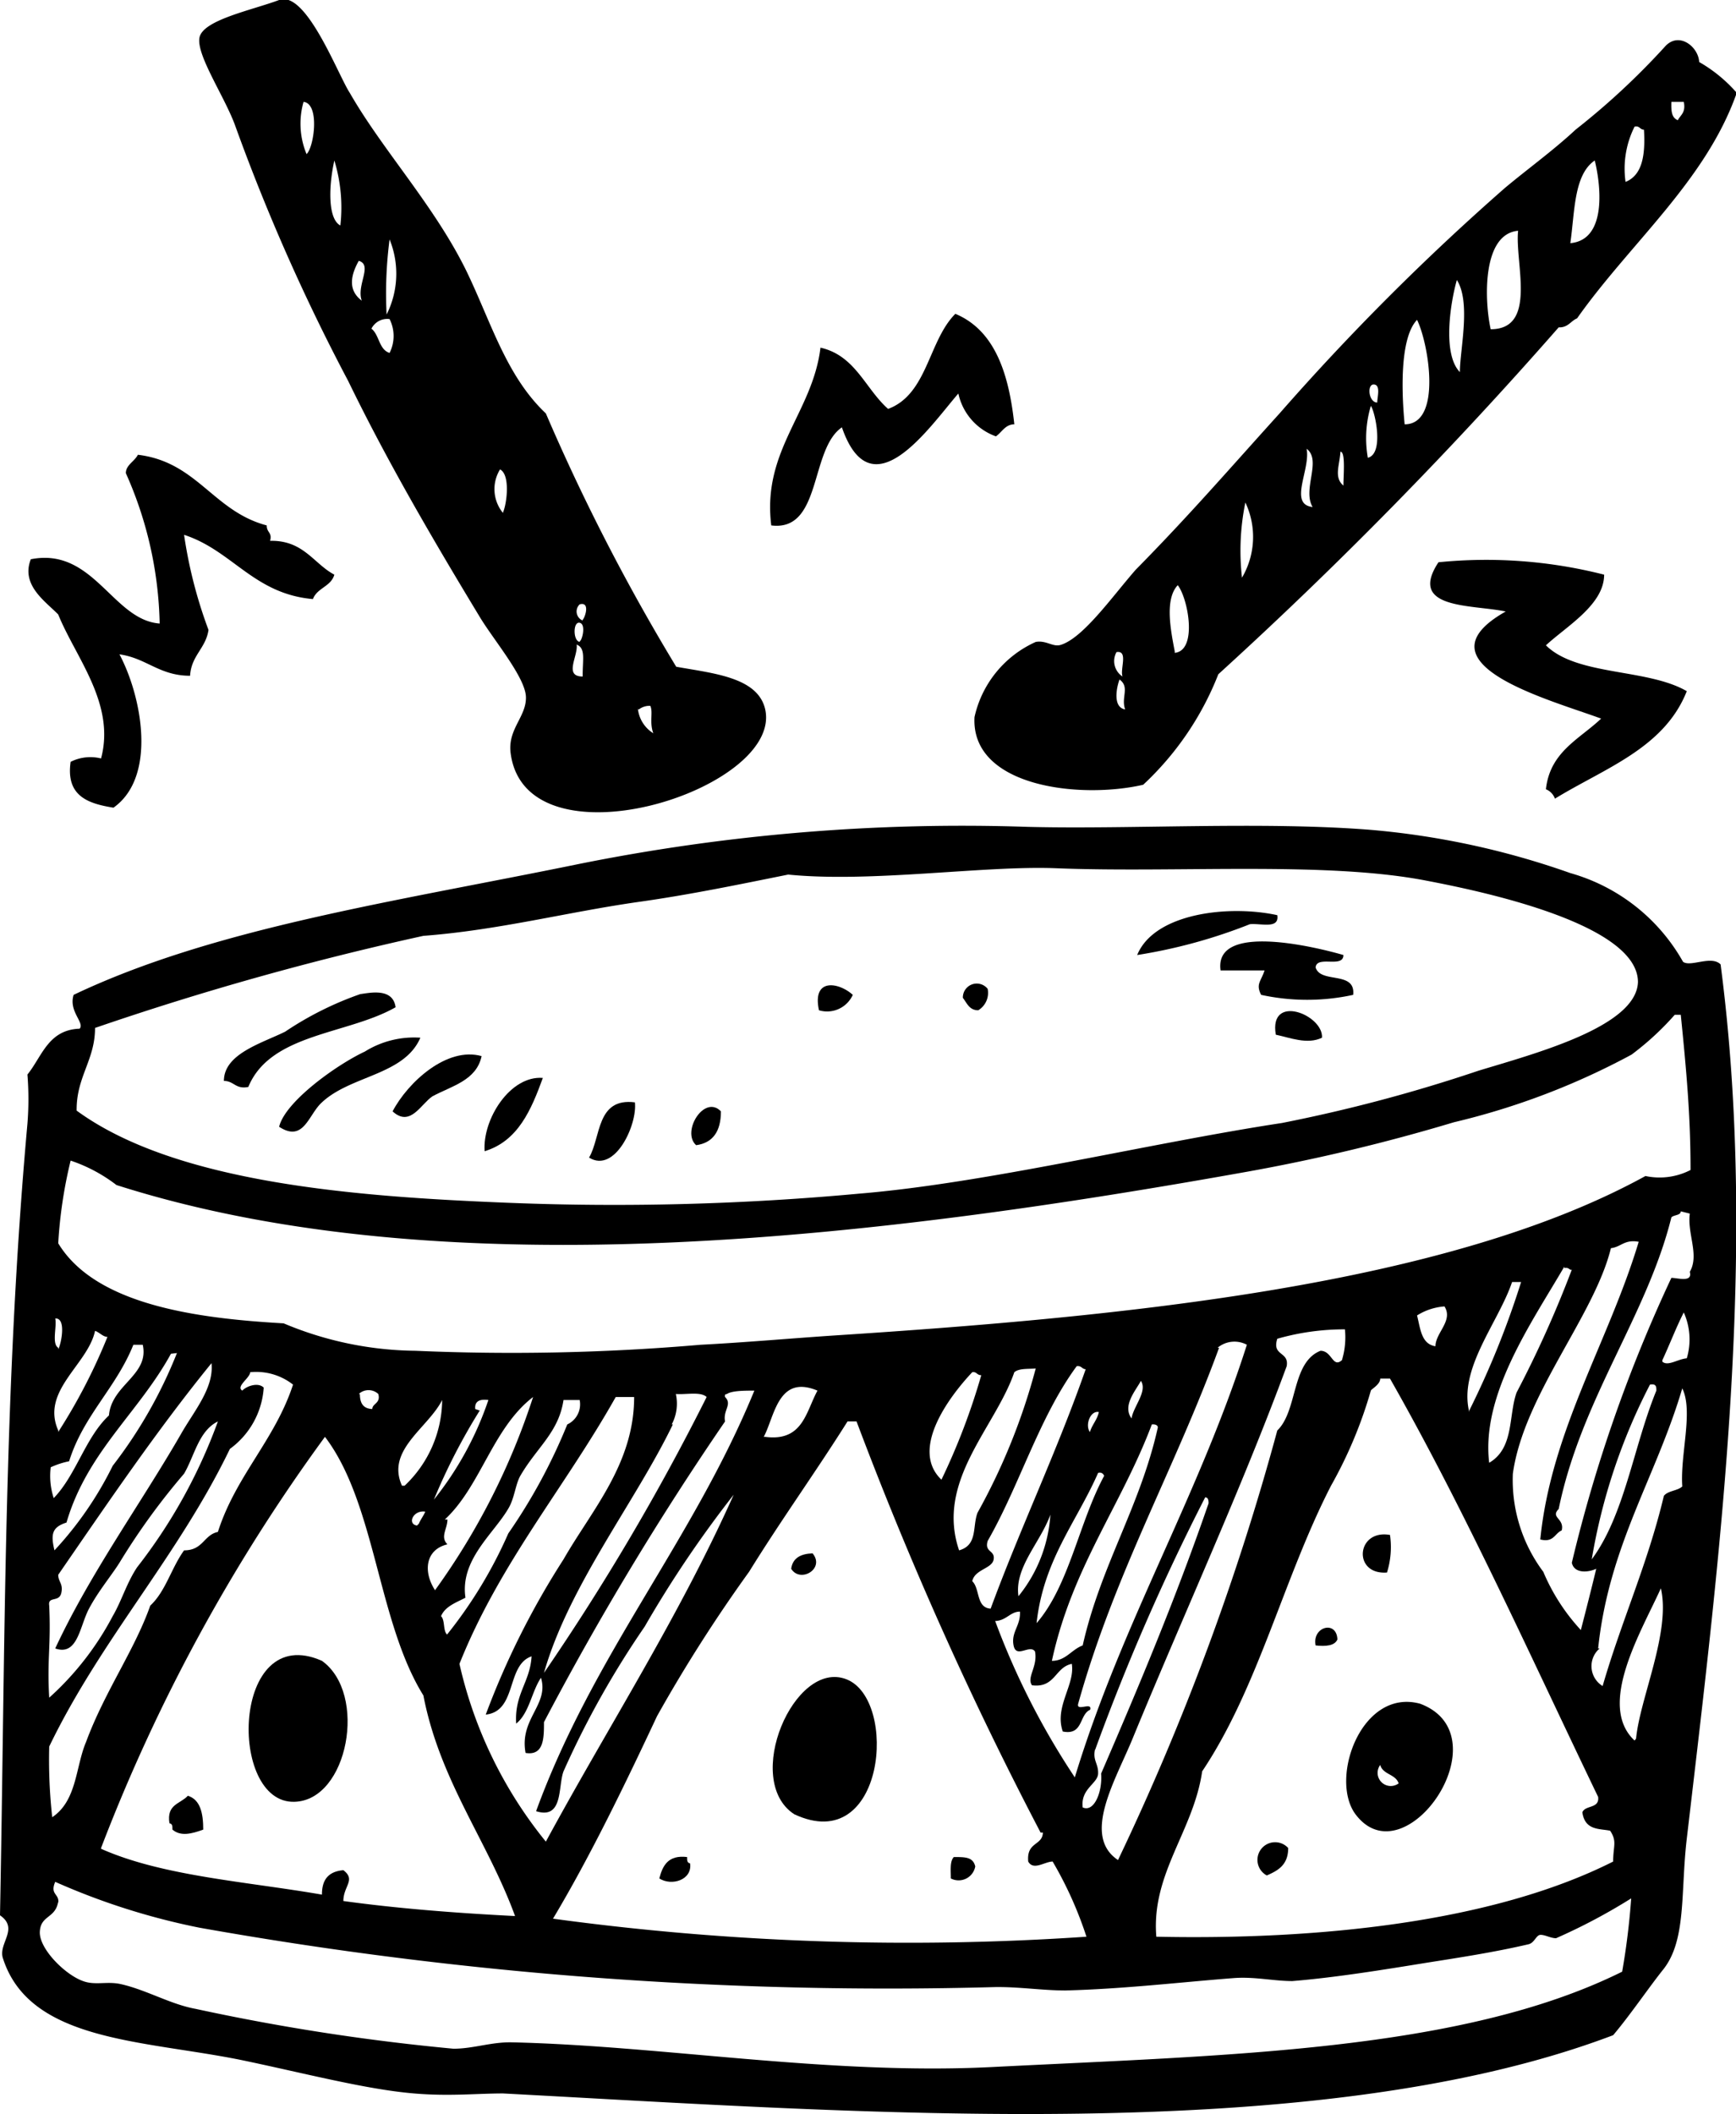 <?xml version="1.0" encoding="utf-8"?><svg xmlns="http://www.w3.org/2000/svg" viewBox="0 0 46.21 56.25"><g id="Lag_2" data-name="Lag 2"><g id="πœ_h_1" data-name="πœºh 1"><path class="cls-1" d="M27,11.29c-.24,0-.33.21-.49.32a1.56,1.56,0,0,1-1-1.14c-.77.89-2.31,3.18-3.1.9-.86.59-.53,2.78-1.88,2.61-.25-2,1.1-3,1.31-4.73.93.21,1.19,1.09,1.8,1.63,1.05-.39,1.07-1.81,1.79-2.53C26.51,8.8,26.86,10,27,11.29Z"/><path class="cls-1" d="M8.9,15.29c-.09.32-.46.35-.57.65-1.58-.14-2.14-1.29-3.43-1.71a12.25,12.25,0,0,0,.65,2.53c-.07.49-.46.68-.49,1.22-.82,0-1.16-.47-1.88-.57.6,1.13,1,3.26-.16,4.08-.68-.11-1.27-.31-1.14-1.22a1.17,1.17,0,0,1,.81-.09c.39-1.46-.68-2.69-1.14-3.83-.34-.35-1-.78-.73-1.47C2.49,14.55,3,16.5,4.25,16.59a10.28,10.28,0,0,0-.9-4c0-.22.23-.31.32-.49,1.58.19,2,1.5,3.43,1.88,0,.2.15.18.09.41C8.08,14.37,8.35,15,8.9,15.29Z"/><path class="cls-1" d="M42.7,15.29c0,.8-1,1.37-1.55,1.88.83.82,2.7.61,3.75,1.22-.6,1.52-2.19,2.05-3.51,2.86a.42.42,0,0,0-.24-.25c.11-1,.89-1.33,1.47-1.88-1.35-.5-5-1.46-2.54-2.85-.9-.19-2.62-.05-1.79-1.31A12.71,12.71,0,0,1,42.7,15.29Z"/><path class="cls-1" d="M34,24.35c.06.38-.44.21-.73.24a14,14,0,0,1-3,.82C30.73,24.29,32.72,24.07,34,24.35Z"/><path class="cls-1" d="M35.76,25.41c0,.36-.71,0-.74.33.13.44,1.07.08,1,.73a5.76,5.76,0,0,1-2.45,0c-.15-.29,0-.36.09-.65H32.49C32.31,24.54,35,25.19,35.76,25.41Z"/><path class="cls-1" d="M22.7,26.47a.75.75,0,0,1-.9.41C21.61,26,22.34,26.14,22.7,26.47Z"/><path class="cls-1" d="M26.29,26.31a.54.54,0,0,1-.25.57c-.24,0-.3-.19-.41-.33A.37.37,0,0,1,26.29,26.31Z"/><path class="cls-1" d="M10.53,26.8c-1.28.73-3.33.69-3.92,2.12-.34.07-.38-.16-.65-.16,0-.72,1-1,1.63-1.31a8.73,8.73,0,0,1,2-1C9.83,26.42,10.46,26.27,10.53,26.8Z"/><path class="cls-1" d="M35.19,27.61c-.39.19-.85,0-1.23-.08C33.77,26.42,35.23,27,35.19,27.61Z"/><path class="cls-1" d="M11.19,27.61c-.43,1-1.85,1-2.62,1.72-.36.32-.48,1.08-1.14.65.16-.67,1.53-1.65,2.28-2A2.48,2.48,0,0,1,11.19,27.61Z"/><path class="cls-1" d="M12.82,28.1c-.14.65-.79.79-1.31,1.07-.31.21-.59.83-1.06.4C10.86,28.79,11.9,27.84,12.82,28.1Z"/><path class="cls-1" d="M14.45,28.68c-.31.85-.66,1.68-1.55,1.95C12.84,29.78,13.58,28.61,14.45,28.68Z"/><path class="cls-1" d="M16.9,29.33c.07.59-.53,1.9-1.22,1.47C16,30.26,15.87,29.2,16.9,29.33Z"/><path class="cls-1" d="M19.19,29.57q0,.81-.66.9C18.13,30.11,18.75,29.11,19.19,29.57Z"/><path class="cls-1" d="M37,40.84a2.27,2.27,0,0,1-.08,1C36,41.91,36.1,40.68,37,40.84Z"/><path class="cls-1" d="M21.63,41.33c.34.41-.33.8-.57.41C21.1,41.45,21.32,41.34,21.63,41.33Z"/><path class="cls-1" d="M35.6,43.62c-.07.17-.31.19-.58.16C34.92,43.28,35.58,43.1,35.6,43.62Z"/><path class="cls-1" d="M8.57,44.19c1.22.87.7,3.71-.73,3.75C6.06,48,6.16,43.12,8.57,44.19Z"/><path class="cls-1" d="M21.14,48.27c-1.38-.9,0-4.13,1.39-3.59S23.56,49.41,21.14,48.27Z"/><path class="cls-1" d="M5,47.78c.33.1.41.46.41.9-.3.11-.6.19-.82,0,0-.1,0-.15-.08-.17C4.43,48,4.8,48,5,47.78Z"/><path class="cls-1" d="M34.29,49.17c0,.45-.27.6-.57.73A.47.47,0,1,1,34.29,49.17Z"/><path class="cls-1" d="M18.29,49.41c0,.1,0,.15.08.17.06.44-.49.61-.82.4C17.64,49.63,17.79,49.35,18.29,49.41Z"/><path class="cls-1" d="M25.39,49.41c.31,0,.51,0,.57.25a.45.45,0,0,1-.65.32C25.31,49.77,25.28,49.52,25.39,49.41Z"/><path class="cls-1" d="M18,17.74c1,.18,2.18.28,2.37,1.14.46,2.15-6.4,4.29-6.78,1.14-.07-.63.42-.95.41-1.47s-.85-1.51-1.22-2.12c-1.26-2.08-2.47-4.15-3.51-6.29a53,53,0,0,1-3-6.77C6,2.6,5.22,1.47,5.31,1S6.71.27,7.43,0,9,2,9.31,2.47c.87,1.52,2.25,3,3.1,4.73C13.07,8.56,13.47,10,14.53,11A54.44,54.44,0,0,0,18,17.74ZM8.16,4.1c.2-.18.36-1.34-.08-1.39A2.11,2.11,0,0,0,8.16,4.1ZM9.06,6A4.29,4.29,0,0,0,8.9,4.27C8.75,4.94,8.72,5.82,9.06,6Zm1.23,2.37a2.42,2.42,0,0,0,.08-2A11.08,11.08,0,0,0,10.29,8.35ZM9.63,8c-.15-.41.3-.95-.08-1.06C9.32,7.35,9.27,7.73,9.63,8Zm.25.74c.22.16.2.56.49.65a1,1,0,0,0,0-.9A.47.47,0,0,0,9.88,8.76Zm3.51,4.89c.1-.22.2-1-.08-1.14A1,1,0,0,0,13.39,13.65Zm2.12,2.86c.06-.05.21-.49-.08-.41A.26.26,0,0,0,15.51,16.51Zm-.08.57c.06,0,.18-.45,0-.49S15.25,17.05,15.43,17.08Zm.08.9c0-.43.08-.71-.16-.81C15.39,17.46,15,18,15.51,18Zm1.47.9a.88.88,0,0,0,.41.65c-.11-.3,0-.56-.08-.73A.47.47,0,0,0,17,18.88Z"/><path class="cls-1" d="M45.23,1.65a3.89,3.89,0,0,1,1,.82c-.82,2.34-2.84,4-4.25,6-.17.07-.24.25-.49.24a114.39,114.39,0,0,1-9.06,9.23,8,8,0,0,1-2,2.94c-1.7.39-4.59.05-4.49-1.8a2.87,2.87,0,0,1,1.63-2c.28-.05.45.14.66.08.6-.18,1.37-1.28,2-2,1.43-1.45,2.49-2.68,3.83-4.16a64.47,64.47,0,0,1,6-6c.61-.51,1.29-1,1.88-1.55a19.44,19.44,0,0,0,2.37-2.2C44.68.82,45.21,1.24,45.23,1.65ZM44.66,3.2c.07-.14.22-.2.16-.49h-.33C44.48,3,44.51,3.13,44.66,3.2ZM43.27,4.84c.45-.18.53-.72.49-1.39-.11,0-.11-.11-.25-.08A2.49,2.49,0,0,0,43.27,4.84ZM41.8,6.47c1-.09.8-1.6.65-2.2C41.89,4.65,41.92,5.64,41.8,6.47ZM39.68,8.76c1.25,0,.64-1.76.73-2.62C39.43,6.23,39.52,8.05,39.68,8.76ZM38.86,9.9c0-.59.3-1.85-.08-2.45C38.62,8,38.38,9.41,38.86,9.9Zm-1.47,1.39c1,0,.64-2.15.33-2.78C37.25,9,37.31,10.49,37.39,11.29Zm-.73-.58c0-.14.1-.47-.09-.48S36.43,10.71,36.66,10.71Zm-.25,1.47c.44-.11.19-1.24.08-1.38A3,3,0,0,0,36.41,12.18Zm-1.47,1.31c-.28-.47.25-1.24-.16-1.55C34.89,12.49,34.29,13.42,34.94,13.49Zm.82-.57c0-.27.06-.91-.08-.9C35.66,12.38,35.5,12.7,35.76,12.92Zm-2.7,2.45a2.14,2.14,0,0,0,.09-2A6.37,6.37,0,0,0,33.06,15.37Zm-1.79,2c.61-.06.36-1.44.08-1.8C31,15.94,31.16,16.76,31.27,17.33ZM29.88,18c-.07-.2.16-.7-.16-.65A.49.49,0,0,0,29.88,18Zm.08.9c-.14-.33.13-.61-.16-.82C29.72,18.29,29.6,18.87,30,18.88Z"/><path class="cls-1" d="M45.8,25.66c1,7.63,0,15.59-.9,23.26-.17,1.44,0,2.73-.65,3.51-.38.48-.87,1.2-1.31,1.72-7.91,3-20.12,2.05-29.55,1.55-.7,0-1.43.08-2.37,0-1.31-.11-3-.56-4.65-.9C3.76,54.28.79,54.31.08,52.11c-.14-.4.44-.79-.08-1.15C.14,43.77.09,37,.73,29.9a8.19,8.19,0,0,0,0-1.31c.39-.48.55-1.19,1.39-1.22.14-.16-.3-.46-.16-.9C5.7,24.69,10.46,24,15.35,23a51.68,51.68,0,0,1,12-1c2.74.07,6.26-.15,9.14.08a21.38,21.38,0,0,1,5.31,1.15,5,5,0,0,1,3,2.36C45,25.74,45.55,25.41,45.8,25.66ZM13.47,32a70.84,70.84,0,0,0,9.39-.24c3.4-.28,7.71-1.34,11.26-1.88a41.52,41.52,0,0,0,5.23-1.39c1.51-.46,4.21-1.17,4.25-2.36,0-1.59-4.39-2.46-5.64-2.7-2.69-.52-6.67-.2-9.88-.33-1.92-.07-4.89.39-7.1.17-1.29.26-2.64.54-4,.73-1.89.27-3.72.75-5.71.9a79,79,0,0,0-8.74,2.45c0,.86-.5,1.3-.49,2.2C4.68,31.48,9.49,31.84,13.47,32Zm31.27-5h-.16a7.55,7.55,0,0,1-1.15,1.06,19.31,19.31,0,0,1-4.73,1.8,49.61,49.61,0,0,1-5.47,1.31C23.67,32.88,12,34.37,3.1,31.53a4.17,4.17,0,0,0-1.22-.65,12.23,12.23,0,0,0-.33,2.2c1,1.65,3.72,2,6,2.13a9.25,9.25,0,0,0,3.51.73,58.69,58.69,0,0,0,7.59-.16c1.17-.06,2.39-.17,3.6-.25,7.69-.5,16.26-1.33,21.55-4.24A1.8,1.8,0,0,0,45,31.13C45,29.68,44.89,28.49,44.74,27Zm0,5.23c0,.11-.18.09-.25.16-.65,2.62-2.4,4.83-3,7.76-.23.23.16.25.08.57-.19.08-.21.33-.57.24.29-2.9,1.82-5.26,2.62-7.92-.38-.07-.47.14-.74.17-.44,1.8-2.32,3.91-2.61,6a4.07,4.07,0,0,0,.81,2.61,5.32,5.32,0,0,0,1,1.55c.14-.54.28-1.09.41-1.63-.24.11-.59.12-.65-.16A39.21,39.21,0,0,1,44.49,34c.17,0,.57.13.49-.16.26-.45-.07-1,0-1.55Zm-3.1,1.47c-.86,1.48-2.22,3.4-2,5.22.67-.39.51-1.26.73-1.87a29.57,29.57,0,0,0,1.47-3.27C41.78,33.81,41.77,33.71,41.64,33.74Zm-2.53,3.83a23.25,23.25,0,0,0,1.38-3.42h-.24C39.88,35.2,38.82,36.41,39.11,37.57ZM37.72,35c.09.35.11.76.49.82,0-.36.48-.68.24-1.06A1.58,1.58,0,0,0,37.72,35Zm6.53,1.23c.15.13.41-.07.65-.09a1.76,1.76,0,0,0-.08-1.22C44.62,35.31,44.45,35.76,44.25,36.19Zm-42.7-.33c.07-.11.23-.84-.08-.82C1.52,35.29,1.37,35.75,1.55,35.86Zm0,2.2a15.08,15.08,0,0,0,1.31-2.53c-.12,0-.21-.12-.33-.16C2.34,36.31,1.08,37,1.55,38.06ZM34,35.62c-.15.47.32.33.25.73-1.2,3.25-2.71,6.53-4.09,9.88-.45,1.11-1.38,2.61-.4,3.26A67.41,67.41,0,0,0,34,38.06c.55-.53.37-1.81,1.15-2.12.31,0,.32.47.57.25a2.08,2.08,0,0,0,.08-.82A6.48,6.48,0,0,0,34,35.62Zm-1.55.24c-1.18,3.23-2.78,6-3.75,9.47-.06.22.38-.06.32.16-.3.13-.18.69-.73.58-.23-.66.33-1.24.24-1.8-.45.09-.44.65-1.06.57-.15-.21.16-.5.08-.9-.14-.2-.5.2-.57-.16s.19-.52.17-.9c-.26,0-.36.24-.66.25a20.07,20.07,0,0,0,2.12,4.16c1.25-4.11,3.28-7.44,4.58-11.51A.7.7,0,0,0,32.41,35.86Zm-28.9-.08c-.46,1.15-1.33,1.88-1.71,3.1a2.17,2.17,0,0,0-.49.16,1.89,1.89,0,0,0,.08.82c.6-.62.84-1.61,1.47-2.2.07-.82,1.08-1.07.9-1.88Zm1,.24c-.86,1.57-2.23,2.61-2.78,4.49-.37.12-.43.29-.32.74A9.37,9.37,0,0,0,3,39a12.32,12.32,0,0,0,1.71-3ZM1.55,41.9c0,.19.14.24.08.49s-.36.07-.32.33c.05,1.08-.06,1.41,0,2.45A7.81,7.81,0,0,0,3,43c.24-.41.37-.88.65-1.3A14.14,14.14,0,0,0,5.8,37.82c-.51.25-.62.91-.9,1.39a18,18,0,0,0-1.72,2.37c-.22.35-.56.75-.81,1.22s-.3,1.27-.9,1.06c.93-2,2.29-3.87,3.35-5.71.34-.6.88-1.22.81-1.88C4.18,38.05,2.86,40,1.55,41.9Zm27.11-5.55c-1,1.36-1.52,3.17-2.37,4.65-.09.31.2.24.16.49s-.5.26-.57.58c.21.2.1.71.49.73.8-2.17,1.76-4.17,2.53-6.37C28.8,36.43,28.79,36.33,28.66,36.35ZM27,36.51c-.51,1.48-2.1,2.89-1.47,4.74.5-.14.35-.63.49-1a16.67,16.67,0,0,0,1.55-3.84C27.38,36.43,27.13,36.4,27,36.51ZM6.45,37c.11-.12.42-.23.57-.08a2.19,2.19,0,0,1-.9,1.63c-1.38,2.86-3.43,5.06-4.81,7.92a13.9,13.9,0,0,0,.08,1.88c.66-.44.62-1.34.9-2C2.79,45,3.58,43.91,4,42.72c.41-.38.56-1,.9-1.47.51,0,.52-.41.9-.49.48-1.5,1.52-2.45,2-3.92a1.59,1.59,0,0,0-1.14-.33C6.65,36.67,6.27,36.89,6.45,37Zm19.43-.49c-.63.67-1.66,2.06-.82,2.86a17.61,17.61,0,0,0,1.06-2.78C26,36.59,26,36.49,25.88,36.51Zm11.1.17h-.24c0,.16-.24.28-.25.32a11.69,11.69,0,0,1-1.06,2.53C34.16,42,33.5,44.89,32,47.13c-.23,1.59-1.36,2.72-1.22,4.4,4.26.09,8.93-.37,12.16-2,0-.42.11-.53-.08-.82-.28-.06-.67,0-.74-.49.08-.2.46-.09.42-.41C40.74,44.07,39,40.19,37,36.68Zm-6.86,1.06c.05-.32.43-.72.25-1C30.23,37,29.87,37.4,30.12,37.74Zm12.25,3.75c.88-1.19,1.11-3,1.72-4.49,0-.1,0-.19-.17-.16A15.73,15.73,0,0,0,42.37,41.49Zm-22-3.26c1,.13,1.08-.66,1.39-1.23C20.71,36.56,20.62,37.69,20.33,38.23Zm22.21,5.63a.62.62,0,0,0,.08,1c.5-1.73,1.2-3.25,1.63-5.06.11-.14.36-.13.49-.25-.06-.85.3-2,0-2.61C44.08,39.31,42.83,41.11,42.54,43.86Zm-33-6.77c0,.26.1.39.33.4,0-.15.23-.15.16-.4A.38.38,0,0,0,9.55,37.09Zm9.8,0c-.05,0-.1,0-.08.08.2.2-.06.35,0,.65a79.63,79.63,0,0,0-4.82,8c0,.42,0,.9-.49.82-.17-.91.63-1.28.41-2-.25.37-.31.94-.66,1.22-.05-.79.37-1.1.41-1.79-.68.23-.38,1.46-1.22,1.55A21.49,21.49,0,0,1,15,41.49c.75-1.31,1.88-2.54,1.88-4.32h-.49c-1.35,2.4-3.09,4.42-4.16,7.1A11.52,11.52,0,0,0,14.53,49c1.67-3.08,3.53-5.95,5-9.23a29.82,29.82,0,0,0-2.37,3.51A24.09,24.09,0,0,0,15,47.13c-.15.4,0,1.29-.73,1.06C15.8,44,18.44,41,20.08,37,19.83,37,19.48,37,19.35,37.09Zm-1.47.81c-1,2.07-2.77,4.29-3.43,6.61a62.38,62.38,0,0,0,4.33-7.34c-.16-.15-.54-.06-.82-.08A1.18,1.18,0,0,1,17.88,37.9Zm-6,2.53c0,.25-.2.46,0,.66-.59.14-.65.73-.33,1.22a18.46,18.46,0,0,0,2.61-5.14C13.11,38,12.8,39.54,11.84,40.43Zm-1.14-.9a3.17,3.17,0,0,0,1-2.28C11.39,38,10.27,38.58,10.7,39.53Zm2-2a16,16,0,0,0-1.22,2.37A8.68,8.68,0,0,0,13,37.25C12.77,37.22,12.63,37.28,12.65,37.49ZM15,37.25c-.13.86-.7,1.25-1.14,2-.14.23-.16.61-.33.89-.39.67-1.29,1.36-1.14,2.37-.25.13-.54.23-.65.49.11.11.05.39.16.49a12,12,0,0,0,1.63-2.69A14.88,14.88,0,0,0,15.1,37.9a.59.59,0,0,0,.33-.65Zm14,.9c.05-.23.2-.35.25-.58C29,37.52,28.85,38,29.06,38.15Zm-1.3,10.61a98,98,0,0,1-4.9-10.94h-.24c-.85,1.35-1.76,2.61-2.62,4a40,40,0,0,0-2.45,3.84c-.83,1.77-1.77,3.72-2.77,5.39a70.12,70.12,0,0,0,14.2.48,10.17,10.17,0,0,0-.9-2c-.21,0-.51.25-.65,0C27.32,49,27.75,49.11,27.76,48.76ZM28,44.19c.37,0,.52-.3.82-.41.48-2.13,1.53-3.69,2-5.8,0-.06-.07-.09-.16-.08C29.85,40.05,28.53,41.72,28,44.19Zm-25.31,5c1.64.73,3.86.87,5.88,1.22,0-.3.09-.61.57-.65.34.26,0,.42,0,.82,1.45.2,3,.32,4.57.4-.73-2-2-3.59-2.44-5.87C10.05,43.15,10,40,8.65,38.23A46.87,46.87,0,0,0,2.69,49.17Zm24.9-6c.87-1,1.13-2.68,1.8-3.92a.12.12,0,0,0-.16-.08C28.65,40.51,27.77,41.51,27.59,43.21Zm1.56,3.35c-.07.3.09.38.08.65s-.47.4-.41.9c.31.14.53-.43.49-.9,1-2.31,2-4.69,2.86-7.19,0-.06,0-.16-.09-.16A58.9,58.9,0,0,0,29.15,46.56Zm-18-6c.05-.12.12-.2.17-.32C11,40.17,10.83,40.55,11.1,40.59Zm16,1.88a3.83,3.83,0,0,0,.81-2.12C27.69,41.05,27,41.7,27.11,42.47Zm16.4,3.84c.1-1.07.93-2.84.66-4C43.69,43.41,42.5,45.37,43.51,46.31Zm-42,4.33c-.07.46-.47.36-.49.81s.67,1.14,1.15,1.31c.32.12.64,0,1,.08.68.15,1.33.54,2,.66a57.62,57.62,0,0,0,6.86,1.06c.53,0,1-.18,1.55-.17,4,.09,8.39.87,12.74.66,6.25-.32,12.53-.41,16.82-2.54a19.24,19.24,0,0,0,.24-1.95,15.52,15.52,0,0,1-2,1.06c-.14,0-.29-.09-.41-.09s-.16.21-.32.25c-.9.21-1.81.35-2.7.49-1.17.19-2.47.4-3.59.49-.5,0-1-.12-1.55-.08-1.43.11-2.93.29-4.49.33-.62,0-1.24-.1-1.88-.09A104.46,104.46,0,0,1,5.31,51.29a18.27,18.27,0,0,1-3.84-1.22C1.32,50.42,1.59,50.38,1.55,50.64Z"/><path class="cls-1" d="M37.8,45.33c2.25.84-.4,4.7-1.72,2.94C35.38,47.32,36.24,44.91,37.8,45.33Zm-.57,2.12c-.08-.25-.42-.23-.49-.49A.35.35,0,0,0,37.23,47.45Z"/></g></g></svg>

